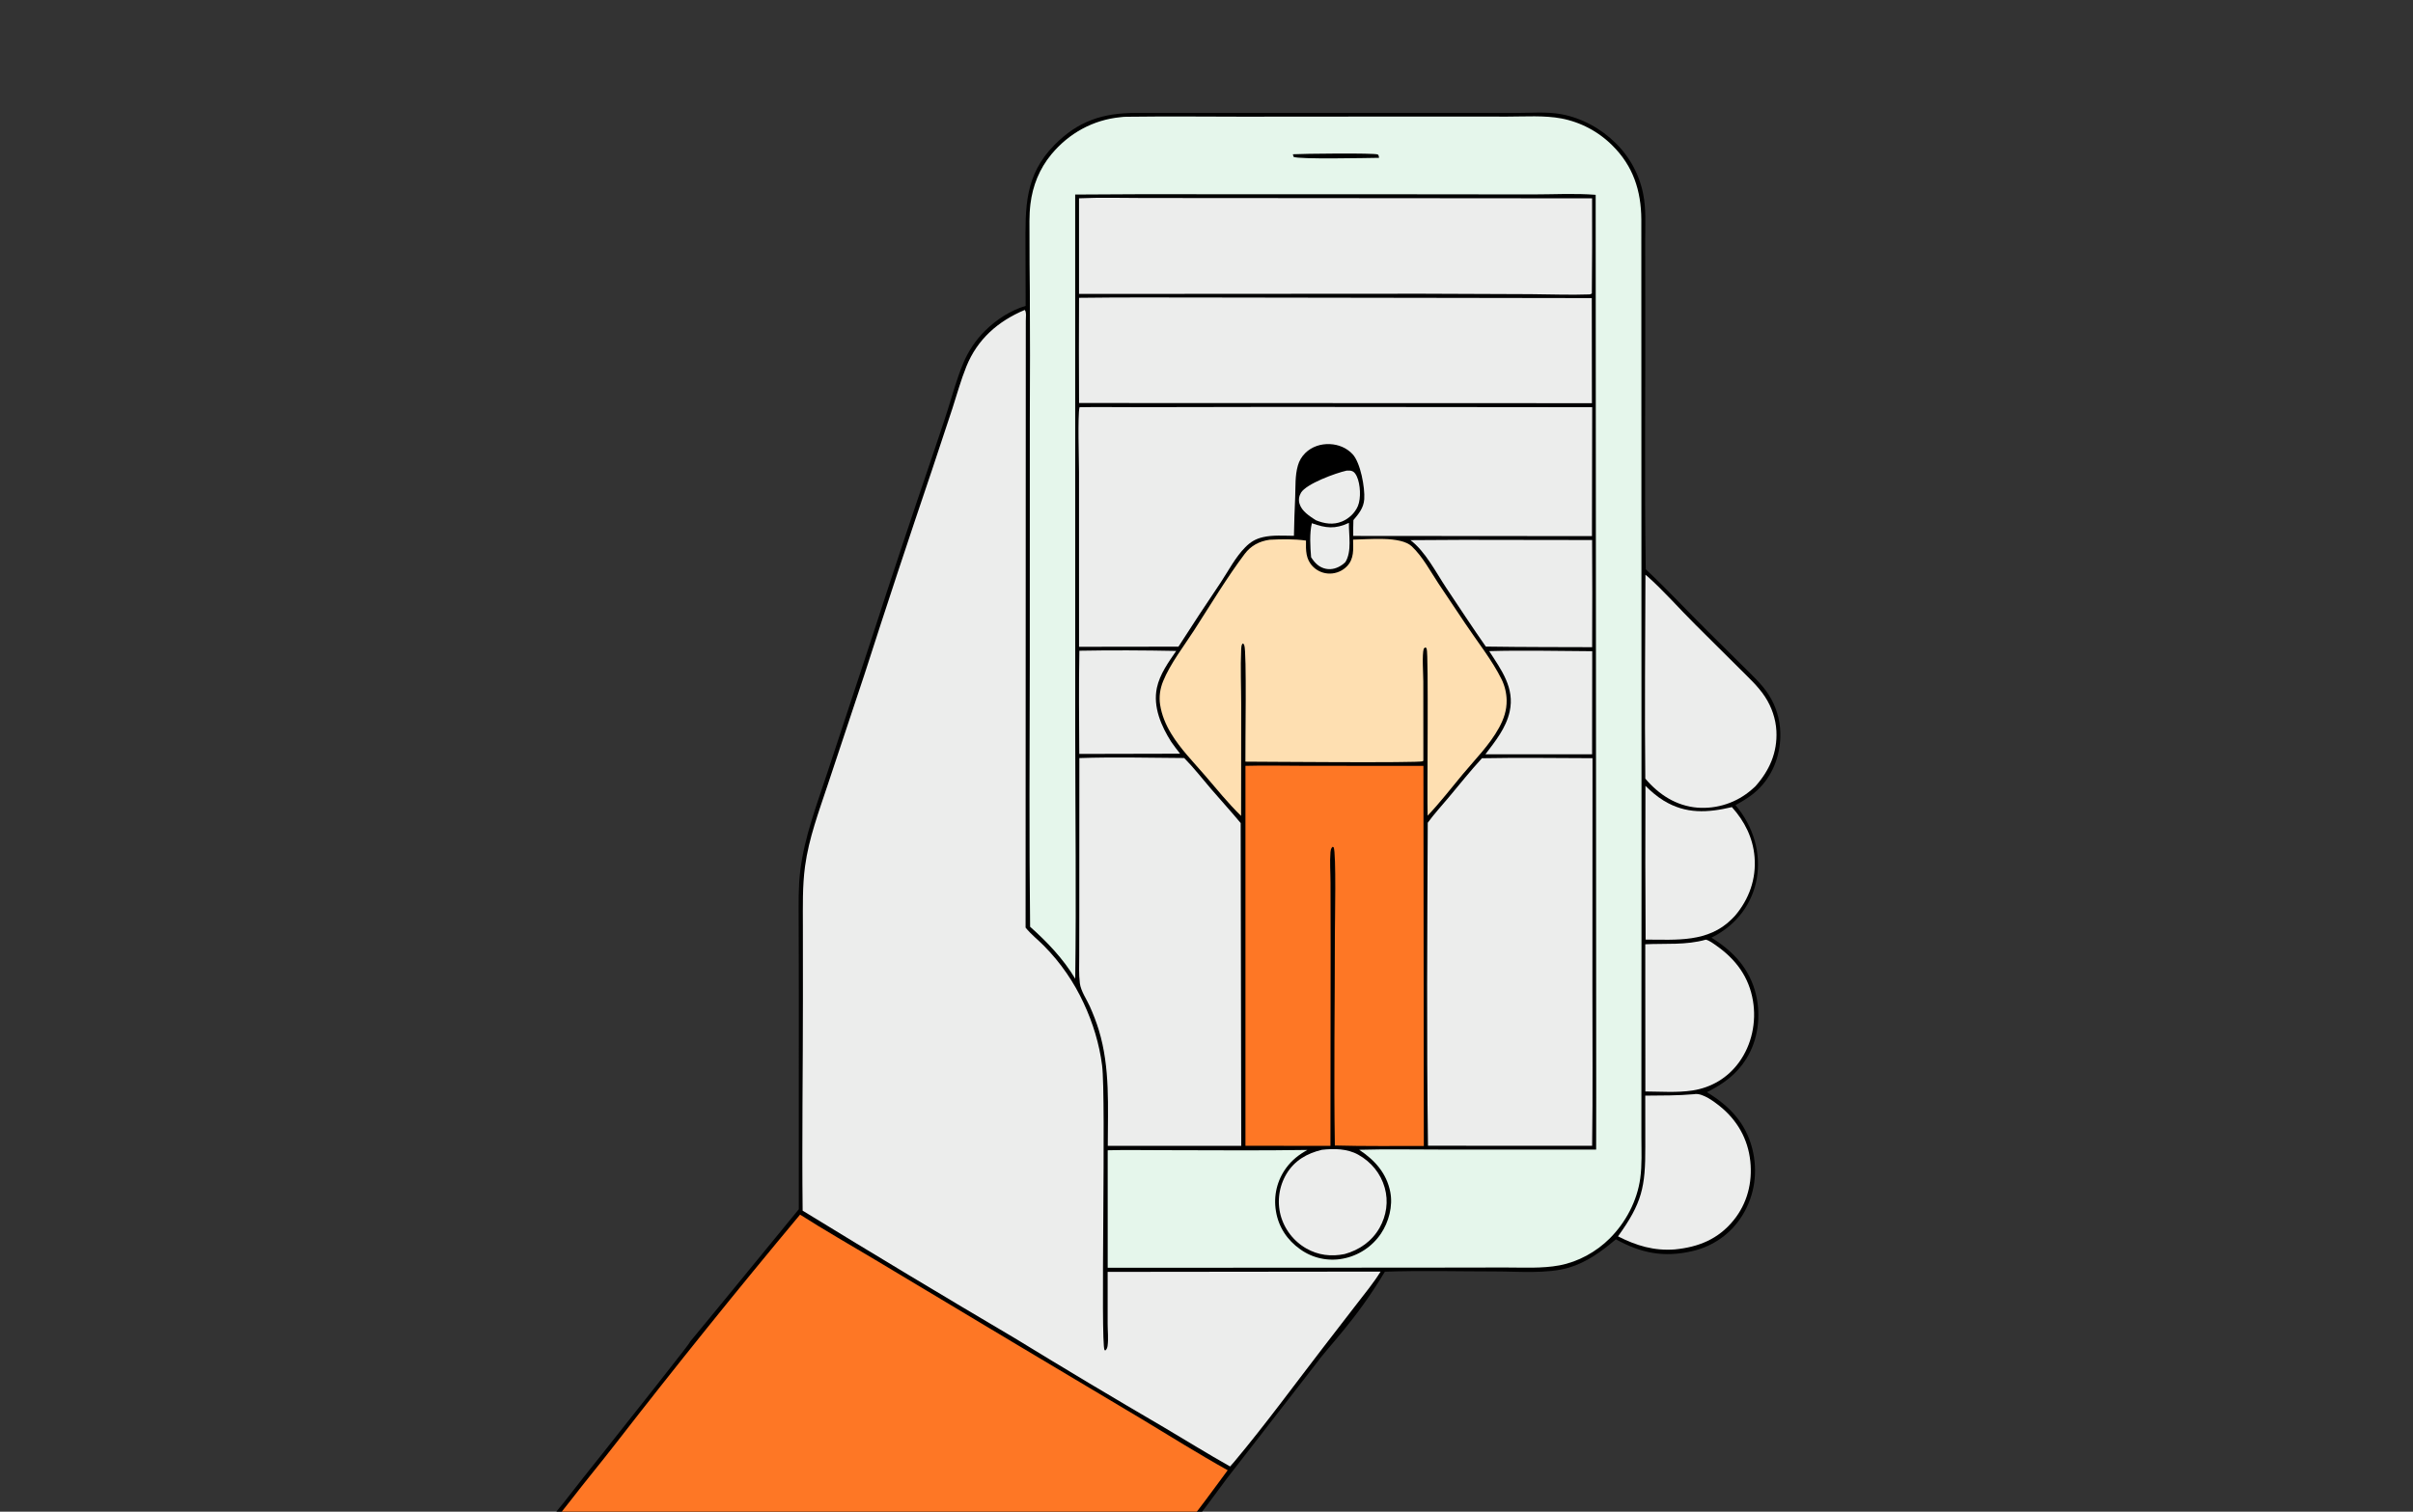 <svg width="300" height="188" viewBox="0 0 300 188" fill="none" xmlns="http://www.w3.org/2000/svg">
<rect x="0" y="0" width="300" height="188" fill="#333333" stroke="none"/>
<g clip-path="url(#clip0_5577_1704)">
<path d="M127.517 38.042L127.495 30.741C127.483 25.817 127.356 21.822 131.097 18.025C134.049 15.029 137.114 14.051 141.24 14.04L178.377 14.04L188.469 14.046C190.296 14.047 192.323 13.87 194.114 14.202C196.643 14.67 199.035 15.977 200.854 17.782C200.963 17.889 201.07 17.997 201.175 18.108C201.28 18.218 201.383 18.33 201.483 18.445C201.584 18.559 201.683 18.675 201.779 18.793C201.875 18.911 201.969 19.03 202.061 19.152C202.153 19.273 202.242 19.396 202.33 19.521C202.417 19.646 202.502 19.773 202.584 19.901C202.667 20.029 202.747 20.158 202.824 20.289C202.902 20.42 202.977 20.552 203.05 20.686C203.122 20.82 203.192 20.955 203.26 21.092C203.327 21.228 203.392 21.366 203.455 21.505C203.517 21.644 203.577 21.784 203.634 21.925C203.691 22.066 203.746 22.208 203.798 22.351C203.85 22.494 203.899 22.638 203.945 22.783C203.992 22.928 204.035 23.074 204.076 23.221C204.117 23.367 204.155 23.515 204.191 23.663C204.226 23.811 204.259 23.96 204.289 24.109C204.665 25.979 204.541 27.969 204.541 29.869L204.548 37.448C204.586 48.561 204.434 59.687 204.61 70.798C207.279 73.293 209.759 75.973 212.355 78.542L216.643 82.789C217.782 83.928 219.037 85.049 219.907 86.415C220.018 86.59 220.123 86.768 220.222 86.95C220.322 87.131 220.415 87.316 220.502 87.504C220.588 87.692 220.668 87.883 220.742 88.077C220.816 88.27 220.883 88.466 220.944 88.664C221.005 88.862 221.058 89.061 221.105 89.263C221.152 89.465 221.193 89.668 221.226 89.872C221.259 90.076 221.286 90.282 221.305 90.488C221.325 90.694 221.337 90.901 221.343 91.108C221.414 93.623 220.561 96.126 218.809 97.953C217.922 98.878 216.887 99.522 215.766 100.126C220.379 105.574 219.239 113.406 212.777 116.614C215.506 118.312 217.55 120.486 218.313 123.687C218.948 126.356 218.578 129.333 217.115 131.672C215.887 133.635 214.249 134.805 212.207 135.831C214.985 137.497 217.055 139.66 217.858 142.868C218.564 145.69 218.174 148.618 216.65 151.106C215.227 153.43 213.009 154.998 210.359 155.605C206.842 156.412 204.003 155.846 200.899 154.128C199.119 155.628 197.297 156.983 195.032 157.655C192.37 158.445 188.733 158.121 185.91 158.122C181.344 158.122 176.737 157.992 172.177 158.155C168.499 164.29 165.205 167.377 163.484 169.771L152.5 183.916C151.667 184.995 148.138 190.026 147.288 190.41C147.16 190.284 147.145 190.327 147.147 190.185C147.15 190.011 147.223 189.893 147.298 189.741C146.333 189.473 143.119 189.657 141.93 189.658L129.133 189.661L68.665 189.649C68.475 189.92 68.48 189.977 68.148 190.067L68.003 190.007C67.973 189.675 68.159 189.374 68.336 189.106C68.879 188.282 69.579 187.525 70.186 186.745C71.735 184.751 73.299 182.77 74.879 180.801C98.929 150.516 71.305 184.628 99.313 150.386L99.315 123.233L99.296 114.427C99.297 112.376 99.239 110.302 99.495 108.262C100.029 104.009 101.564 100.048 102.891 95.998L108.399 79.307C110.801 71.892 113.261 64.497 115.779 57.12C116.456 55.074 117.171 53.038 117.82 50.983C118.43 49.049 118.979 47.014 119.77 45.147C119.927 44.77 120.102 44.402 120.296 44.042C120.489 43.683 120.7 43.334 120.928 42.996C121.157 42.658 121.401 42.331 121.661 42.017C121.922 41.703 122.198 41.403 122.488 41.116C123.856 39.755 125.659 38.586 127.517 38.042Z" fill="black"/>
<path d="M163.098 65.07C164.85 65.69 165.976 65.831 167.705 65.026C167.677 66.568 168.095 68.54 167.275 69.894C167.143 70.022 167.014 70.139 166.863 70.245C166.277 70.657 165.58 70.882 164.863 70.742C163.997 70.573 163.469 70.016 163.005 69.305C162.895 67.99 162.795 66.349 163.098 65.07Z" fill="#ECEDEC"/>
<path d="M167.41 58.532C167.656 58.516 167.912 58.503 168.144 58.605C168.407 58.72 168.574 59.005 168.69 59.254C169.136 60.217 169.227 61.959 168.824 62.927C168.467 63.787 167.704 64.503 166.848 64.856C165.752 65.308 164.656 65.133 163.594 64.699C162.811 64.183 161.858 63.6 161.567 62.652C161.423 62.185 161.498 61.693 161.748 61.277C162.421 60.156 166.079 58.823 167.41 58.532Z" fill="#ECEDEC"/>
<path d="M134.194 80.928C138.198 80.853 142.229 80.875 146.232 80.954C145.265 82.363 144.191 83.848 143.83 85.548C143.329 87.906 144.376 90.318 145.619 92.265C145.962 92.771 146.345 93.25 146.718 93.735L134.183 93.763C134.158 89.488 134.115 85.202 134.194 80.928Z" fill="#ECEDEC"/>
<path d="M164.333 142.998C165.847 142.824 167.498 142.842 168.859 143.6C170.476 144.499 171.657 145.932 172.16 147.716C172.637 149.408 172.377 151.171 171.517 152.697C170.583 154.357 168.994 155.466 167.173 155.961C165.498 156.304 163.886 156.112 162.393 155.256C162.296 155.2 162.201 155.142 162.107 155.082C162.013 155.022 161.92 154.959 161.829 154.894C161.738 154.829 161.649 154.762 161.561 154.692C161.474 154.623 161.388 154.552 161.304 154.478C161.22 154.404 161.137 154.329 161.057 154.251C160.977 154.174 160.898 154.094 160.822 154.013C160.745 153.931 160.671 153.848 160.598 153.763C160.526 153.677 160.456 153.59 160.388 153.502C160.32 153.413 160.254 153.323 160.19 153.231C160.126 153.139 160.065 153.046 160.006 152.951C159.947 152.856 159.89 152.76 159.836 152.662C159.782 152.565 159.73 152.466 159.68 152.366C159.631 152.265 159.584 152.164 159.539 152.061C159.495 151.959 159.453 151.855 159.414 151.751C159.374 151.646 159.337 151.541 159.303 151.434C159.269 151.328 159.237 151.221 159.209 151.113C159.181 151.006 159.156 150.898 159.133 150.789C159.111 150.681 159.091 150.572 159.074 150.463C159.057 150.354 159.043 150.244 159.031 150.134C159.02 150.024 159.011 149.914 159.004 149.803C158.998 149.693 158.995 149.582 158.994 149.471C158.994 149.361 158.996 149.25 159 149.14C159.005 149.029 159.013 148.919 159.023 148.808C159.033 148.698 159.046 148.588 159.062 148.479C159.078 148.369 159.096 148.26 159.117 148.152C159.138 148.043 159.162 147.935 159.188 147.827C159.215 147.72 159.244 147.613 159.275 147.507C159.307 147.401 159.342 147.296 159.378 147.192C159.415 147.087 159.455 146.984 159.497 146.882C159.539 146.779 159.583 146.678 159.631 146.578C159.677 146.478 159.727 146.379 159.779 146.281C159.831 146.183 159.885 146.087 159.942 145.992C160.95 144.319 162.477 143.451 164.333 142.998Z" fill="#ECEDEC"/>
<path d="M185.146 80.977C189.404 80.856 193.696 80.967 197.958 80.987L197.941 93.811L195.079 93.808L184.676 93.808C185.918 92.164 187.238 90.552 187.693 88.491C188.34 85.557 186.656 83.313 185.146 80.977Z" fill="#ECEDEC"/>
<path d="M204.572 97.731C205.273 98.42 206.001 99.058 206.842 99.572C209.595 101.254 212.303 101.087 215.32 100.376C216.903 102.134 217.942 104.2 218.137 106.577C218.36 109.298 217.468 111.816 215.709 113.887C215.585 114.027 215.449 114.16 215.317 114.292C212.362 117.245 208.434 116.859 204.592 116.853C204.55 110.479 204.544 104.105 204.572 97.731Z" fill="#ECEDEC"/>
<path d="M212.078 116.862C212.491 116.944 213.052 117.368 213.401 117.614C215.811 119.312 217.445 121.504 217.939 124.459C218.382 127.109 217.797 129.933 216.206 132.114C214.791 134.056 212.765 135.26 210.405 135.621C208.519 135.908 206.469 135.751 204.561 135.741L204.551 117.433C207.081 117.312 209.61 117.561 212.078 116.862Z" fill="#ECEDEC"/>
<path d="M210.656 136.077C210.688 136.071 210.72 136.062 210.753 136.059C211.721 135.965 213.094 136.989 213.814 137.566C215.982 139.308 217.322 141.65 217.611 144.427C217.889 147.083 217.224 149.677 215.529 151.762C213.622 154.108 211.183 155.091 208.236 155.383C205.633 155.58 203.464 154.927 201.162 153.759C204.154 149.597 204.573 147.645 204.554 142.609L204.549 136.258C206.591 136.243 208.62 136.257 210.656 136.077Z" fill="#ECEDEC"/>
<path d="M181.879 67.137L197.942 67.16C197.969 71.603 197.971 76.045 197.946 80.487L191.747 80.471C189.407 80.465 187.067 80.445 184.727 80.412C183.057 78.024 181.45 75.568 179.83 73.144C178.551 71.229 177.203 68.553 175.35 67.174L181.879 67.137Z" fill="#ECEDEC"/>
<path d="M204.571 71.48C204.686 71.557 204.658 71.532 204.748 71.612C206.905 73.526 208.782 75.706 210.826 77.731L216.176 83.051C217.303 84.189 218.559 85.311 219.44 86.656C220.259 87.906 220.775 89.401 220.853 90.897C220.993 93.58 219.986 95.848 218.219 97.812C218.075 97.945 217.928 98.075 217.78 98.203C217.665 98.303 217.548 98.399 217.429 98.493C217.31 98.587 217.189 98.678 217.065 98.766C216.941 98.853 216.816 98.938 216.688 99.02C216.56 99.101 216.43 99.18 216.299 99.255C216.167 99.33 216.033 99.402 215.898 99.471C215.763 99.539 215.626 99.605 215.488 99.667C215.349 99.728 215.209 99.787 215.068 99.842C214.927 99.897 214.784 99.948 214.64 99.996C214.496 100.044 214.351 100.089 214.205 100.129C214.059 100.17 213.912 100.207 213.764 100.241C213.616 100.275 213.468 100.304 213.318 100.331C213.169 100.357 213.019 100.379 212.869 100.398C212.718 100.417 212.567 100.432 212.416 100.443C212.265 100.455 212.113 100.463 211.962 100.466C211.81 100.47 211.659 100.471 211.507 100.467C211.355 100.464 211.204 100.456 211.053 100.445C208.402 100.23 206.243 98.826 204.555 96.834C204.464 88.387 204.547 79.928 204.571 71.48Z" fill="#ECEDEC"/>
<path d="M134.15 24.662C136.814 24.54 139.514 24.624 142.181 24.625L156.659 24.634L197.939 24.667C197.958 28.61 197.947 32.554 197.908 36.498C197.802 36.577 197.73 36.611 197.596 36.615C195.185 36.702 192.732 36.599 190.316 36.584L176.807 36.53L134.152 36.556L134.15 24.662Z" fill="#ECEDEC"/>
<path d="M134.154 37.038C140.096 36.954 146.049 37.015 151.992 37.004L197.903 37.073L197.919 50.142L134.156 50.122C134.131 45.761 134.13 41.4 134.154 37.038Z" fill="#ECEDEC"/>
<path d="M134.192 94.277C138.517 94.129 142.897 94.245 147.227 94.271C148.416 95.477 149.469 96.832 150.57 98.118C151.787 99.542 153.056 100.915 154.25 102.361L154.318 142.507L137.728 142.504C137.728 137.662 138.04 132.803 136.613 128.11C136.309 127.108 135.915 126.104 135.487 125.147C135.084 124.249 134.377 123.256 134.254 122.279C134.114 121.176 134.176 120.008 134.175 118.896L134.185 113.087L134.192 94.277Z" fill="#ECEDEC"/>
<path d="M168.225 67.113C170.12 67.091 174.139 66.632 175.53 67.953C176.886 69.241 177.824 71.035 178.852 72.588L182.163 77.534C183.643 79.765 185.518 82.102 186.693 84.492C186.791 84.693 186.878 84.899 186.953 85.109C187.029 85.32 187.093 85.534 187.145 85.751C187.197 85.969 187.238 86.188 187.266 86.41C187.295 86.632 187.311 86.855 187.316 87.078C187.337 88.337 186.965 89.414 186.369 90.506C185.208 92.632 183.395 94.445 181.85 96.297C180.42 98.012 179.032 99.821 177.493 101.437C177.41 98.939 177.623 81.306 177.374 80.692C177.31 80.534 177.352 80.586 177.188 80.523L177.012 80.666C176.779 81.421 176.954 83.837 176.955 84.75L176.962 94.565L176.906 94.674C176.431 94.906 156.566 94.725 154.837 94.723C154.805 92.869 155.016 81.026 154.697 80.251C154.614 80.051 154.671 80.115 154.483 80.029C154.333 80.244 154.323 80.488 154.311 80.743C154.21 83.038 154.313 85.388 154.314 87.687L154.301 101.47C152.695 99.908 151.273 98.136 149.811 96.439C148.364 94.76 146.748 93.127 145.6 91.226C144.933 90.12 144.425 88.916 144.23 87.633C144.079 86.633 144.229 85.648 144.607 84.717C145.487 82.551 147.209 80.328 148.483 78.349C150.443 75.305 152.587 71.751 154.744 68.892C155.531 67.849 156.582 67.3 157.86 67.125C159.333 67.049 160.91 67.02 162.37 67.228C162.35 68.439 162.321 69.557 163.249 70.479C163.317 70.547 163.389 70.612 163.463 70.673C163.538 70.734 163.616 70.792 163.696 70.845C163.777 70.899 163.859 70.948 163.945 70.993C164.03 71.039 164.118 71.079 164.207 71.116C164.296 71.153 164.387 71.185 164.48 71.212C164.573 71.24 164.667 71.262 164.761 71.28C164.856 71.299 164.952 71.312 165.048 71.321C165.144 71.329 165.241 71.333 165.337 71.332C165.438 71.331 165.538 71.326 165.638 71.315C165.738 71.304 165.837 71.288 165.935 71.267C166.033 71.247 166.13 71.221 166.226 71.191C166.321 71.16 166.415 71.125 166.507 71.085C166.599 71.045 166.689 71 166.777 70.951C166.865 70.902 166.949 70.849 167.032 70.791C167.114 70.734 167.193 70.672 167.269 70.606C167.345 70.541 167.417 70.471 167.487 70.398C168.365 69.464 168.243 68.294 168.225 67.113Z" fill="#FEDFB1"/>
<path d="M184.244 94.298C188.821 94.209 193.413 94.279 197.99 94.291L197.979 122.993C197.978 129.491 198.036 135.996 197.944 142.494L191.177 142.497L177.536 142.489C177.356 129.11 177.447 115.703 177.506 102.323C178.29 101.233 179.238 100.213 180.099 99.181C181.466 97.542 182.806 95.875 184.244 94.298Z" fill="#ECEDEC"/>
<path d="M154.842 95.244C157.266 95.174 159.709 95.24 162.135 95.24L176.97 95.251L177.021 142.521C173.336 142.513 169.641 142.56 165.958 142.46C165.817 133.724 165.962 124.96 165.96 116.22C165.959 114.699 166.145 106.098 165.806 105.361L165.669 105.32C165.647 105.341 165.621 105.36 165.602 105.385C165.467 105.558 165.432 105.775 165.414 105.988C165.312 107.207 165.418 108.533 165.419 109.765L165.432 117.936L165.41 142.505L154.843 142.496L154.842 95.244Z" fill="#FE7725"/>
<path d="M134.213 50.645C136.474 50.595 138.745 50.648 141.007 50.637L159.085 50.606L197.952 50.641L197.924 66.674L171.135 66.654L168.243 66.651C168.229 65.995 168.249 65.339 168.264 64.683C168.929 63.896 169.535 63.167 169.611 62.09C169.713 60.644 169.148 57.557 168.174 56.497C167.44 55.698 166.402 55.276 165.327 55.231C164.203 55.184 163.085 55.547 162.277 56.346C162.169 56.453 162.067 56.566 161.974 56.686C161.88 56.806 161.794 56.931 161.717 57.062C161.639 57.193 161.57 57.328 161.511 57.468C161.451 57.608 161.401 57.752 161.36 57.898C160.996 59.167 161.079 60.494 161.027 61.797C160.963 63.412 160.89 65.02 160.871 66.636C159.623 66.631 158.238 66.519 157.016 66.805C156.102 67.019 155.479 67.395 154.82 68.059C153.588 69.299 152.714 71.005 151.75 72.462C149.973 75.095 148.227 77.749 146.512 80.423L134.154 80.44L134.149 58.689C134.149 57.311 133.971 51.634 134.213 50.645Z" fill="#ECEDEC"/>
<path d="M99.47 151.057C102.493 152.994 105.637 154.776 108.719 156.622L125.821 166.866L141.906 176.458C145.475 178.602 148.996 180.82 152.635 182.845C151.974 183.719 147.821 189.492 147.298 189.741C146.333 189.473 143.119 189.657 141.929 189.658L129.132 189.66L68.664 189.649C69.299 188.61 70.145 187.64 70.888 186.675C72.745 184.264 74.689 181.923 76.553 179.52C84.022 169.895 91.661 160.408 99.47 151.057Z" fill="#FE7725"/>
<path d="M139.319 14.572C139.79 14.504 140.302 14.522 140.779 14.515C145.307 14.453 149.842 14.509 154.37 14.51L177.002 14.493L187.42 14.501C189.614 14.504 191.978 14.329 194.136 14.733C194.284 14.761 194.432 14.793 194.579 14.827C194.726 14.861 194.872 14.898 195.018 14.938C195.163 14.977 195.308 15.019 195.452 15.064C195.596 15.109 195.74 15.157 195.882 15.207C196.024 15.257 196.165 15.31 196.306 15.365C196.446 15.421 196.585 15.479 196.723 15.539C196.862 15.6 196.999 15.663 197.134 15.729C197.27 15.794 197.405 15.862 197.538 15.933C197.671 16.004 197.803 16.077 197.934 16.152C198.065 16.228 198.194 16.306 198.321 16.386C198.449 16.466 198.575 16.549 198.7 16.634C198.825 16.719 198.948 16.806 199.069 16.896C199.19 16.985 199.31 17.077 199.428 17.171C199.546 17.265 199.663 17.361 199.777 17.46C199.891 17.558 200.004 17.658 200.115 17.761C200.226 17.863 200.334 17.968 200.441 18.074C203.042 20.632 204.041 23.714 204.061 27.3L204.086 108.512L204.071 133.955L204.07 141.464C204.07 143.142 204.158 144.881 203.928 146.545C203.541 149.346 202.131 152.02 200.135 154.015C198.459 155.689 196.22 156.926 193.887 157.366C191.71 157.776 189.317 157.628 187.107 157.632L177.014 157.648L137.717 157.668L137.717 143.054C139.962 142.992 142.222 143.042 144.468 143.041C150.49 143.039 156.524 143.113 162.545 143.012C161.509 143.582 160.65 144.251 159.939 145.205C159.868 145.301 159.799 145.398 159.732 145.497C159.666 145.596 159.602 145.697 159.54 145.799C159.479 145.902 159.42 146.006 159.364 146.111C159.308 146.216 159.254 146.323 159.203 146.431C159.153 146.539 159.105 146.648 159.059 146.759C159.014 146.869 158.972 146.981 158.932 147.093C158.892 147.206 158.856 147.32 158.822 147.434C158.788 147.549 158.757 147.664 158.729 147.78C158.701 147.896 158.676 148.013 158.654 148.13C158.632 148.247 158.613 148.365 158.597 148.483C158.581 148.602 158.568 148.72 158.558 148.839C158.547 148.958 158.54 149.077 158.536 149.197C158.532 149.316 158.531 149.435 158.533 149.555C158.535 149.674 158.54 149.793 158.549 149.912C158.557 150.031 158.568 150.15 158.582 150.269C158.596 150.387 158.613 150.505 158.633 150.623C158.948 152.586 160.033 154.226 161.652 155.366C161.746 155.434 161.842 155.499 161.94 155.562C162.038 155.625 162.137 155.685 162.238 155.743C162.338 155.801 162.44 155.856 162.544 155.909C162.648 155.961 162.752 156.011 162.858 156.059C162.965 156.106 163.072 156.151 163.18 156.193C163.288 156.235 163.398 156.274 163.508 156.31C163.618 156.346 163.729 156.38 163.841 156.411C163.953 156.441 164.066 156.469 164.18 156.494C164.293 156.519 164.407 156.541 164.522 156.561C164.636 156.58 164.751 156.596 164.867 156.61C164.982 156.623 165.098 156.633 165.213 156.641C165.329 156.648 165.445 156.653 165.562 156.655C165.678 156.656 165.794 156.655 165.91 156.651C166.026 156.646 166.142 156.639 166.258 156.629C166.373 156.619 166.489 156.606 166.604 156.59C166.719 156.574 166.833 156.555 166.947 156.533C167.066 156.511 167.185 156.486 167.302 156.458C167.42 156.429 167.537 156.398 167.653 156.364C167.769 156.33 167.884 156.294 167.999 156.254C168.113 156.214 168.226 156.172 168.338 156.127C168.451 156.081 168.562 156.034 168.671 155.983C168.781 155.932 168.89 155.879 168.997 155.823C169.104 155.767 169.21 155.708 169.314 155.647C169.419 155.586 169.522 155.522 169.623 155.455C169.724 155.389 169.824 155.321 169.921 155.249C170.019 155.178 170.115 155.105 170.209 155.029C170.304 154.953 170.396 154.874 170.486 154.794C170.576 154.713 170.665 154.631 170.751 154.546C170.837 154.461 170.921 154.374 171.003 154.285C171.085 154.196 171.165 154.105 171.243 154.012C171.32 153.92 171.395 153.825 171.468 153.728C171.541 153.632 171.611 153.533 171.679 153.433C172.667 151.977 173.191 149.986 172.848 148.24C172.39 145.902 170.92 144.274 168.984 142.992C172.395 142.895 175.827 142.968 179.24 142.966L198.443 142.97L198.451 136.495L198.384 24.229C195.808 24.024 193.122 24.181 190.534 24.179L175.354 24.163L150.263 24.157C144.733 24.137 139.203 24.15 133.673 24.195L133.678 91.132C133.688 101.323 133.817 111.531 133.68 121.721C132.188 119.231 130.222 117.177 128.07 115.256C127.94 104.32 128.011 93.366 128.03 82.428L128.035 52.275C128.065 46.91 128.065 41.545 128.036 36.181C128.006 33.973 127.993 31.765 127.994 29.557C127.994 28.177 127.942 26.766 128.108 25.394C128.383 23.103 129.236 20.975 130.713 19.195C132.897 16.562 135.912 14.899 139.319 14.572Z" fill="#E5F6EB"/>
<path d="M160.74 19.185C161.854 19.111 170.878 19.006 171.298 19.214C171.42 19.274 171.424 19.504 171.454 19.627C170.062 19.644 161.387 19.839 160.821 19.503L160.74 19.185Z" fill="black"/>
<path d="M127.406 38.544C127.634 38.785 127.535 39.559 127.534 39.909L127.508 115.361C128.178 116.203 129.082 116.896 129.836 117.67C130.343 118.186 130.827 118.723 131.288 119.28C131.749 119.838 132.184 120.415 132.595 121.01C133.006 121.605 133.39 122.217 133.748 122.846C134.106 123.475 134.437 124.117 134.739 124.775C135.868 127.179 136.689 129.868 137.02 132.502C137.538 136.616 136.799 167 137.325 167.916L137.459 167.93C137.61 167.76 137.671 167.594 137.703 167.372C137.824 166.507 137.71 165.499 137.71 164.615L137.711 158.178L171.648 158.141C170.755 159.567 169.666 160.895 168.637 162.225L164.544 167.529C160.874 172.295 157.307 177.181 153.447 181.793L152.933 182.377C150.144 180.808 147.439 179.127 144.686 177.498C138.469 173.871 132.291 170.176 126.154 166.415C117.322 161.205 108.534 155.922 99.79 150.565C99.691 141.77 99.828 132.958 99.824 124.16L99.82 115.188C99.82 112.707 99.755 110.216 100.086 107.751C100.559 104.231 101.814 100.918 102.921 97.565L107.466 83.904C110.197 75.409 112.996 66.936 115.862 58.485L118.408 50.798C118.968 49.067 119.462 47.273 120.142 45.586C121.514 42.186 124.066 39.95 127.406 38.544Z" fill="#ECEDEC"/>
</g>
<defs>
<clipPath id="clip0_5577_1704">
<rect width="300" height="188" fill="white"/>
</clipPath>
</defs>
</svg>
